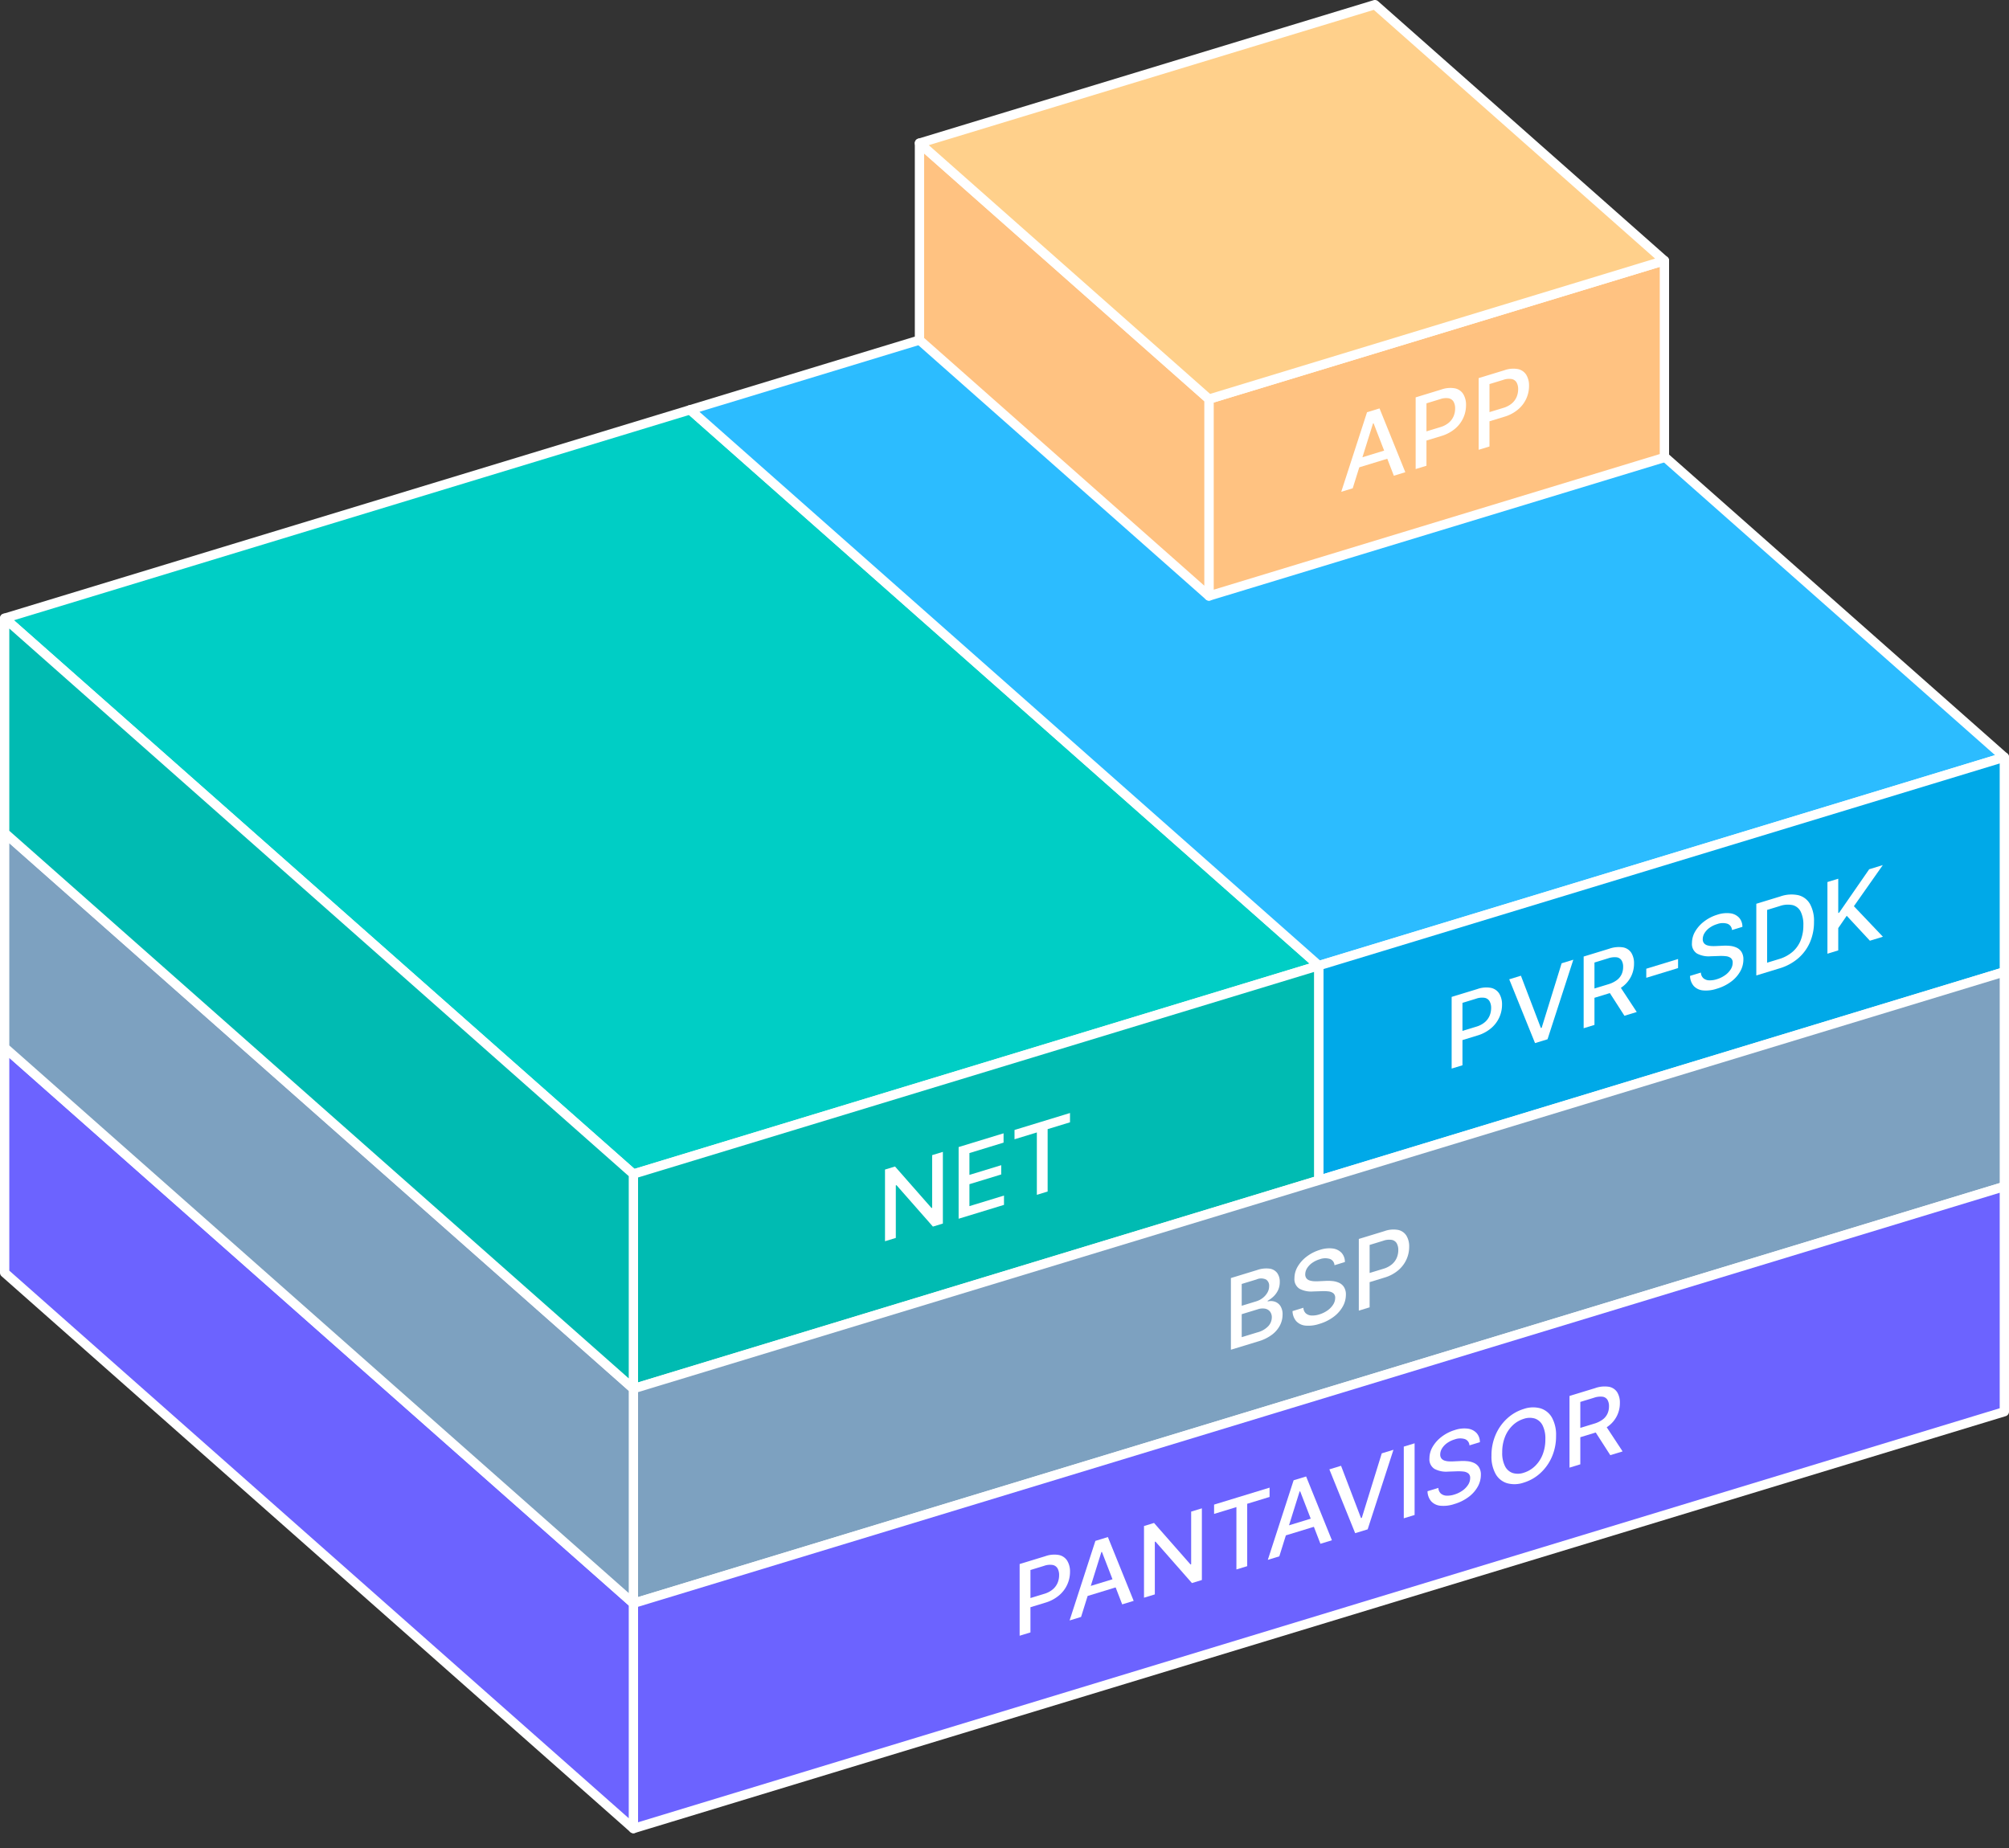 <svg id="Layer_1" data-name="Layer 1" xmlns="http://www.w3.org/2000/svg" width="500" height="460" viewBox="0 0 500 460"><rect x="0" y="0" width="500" height="460" fill="#333333" stroke="none"/><polygon points="328.241 240.357 157.638 292.24 1.158 153.886 171.76 102.003 328.241 240.357" style="fill:#00cec5"/><path d="M157.639,293.397a1.165,1.165,0,0,1-.766-.289L.391,154.755a1.158,1.158,0,0,1,.429-1.976l170.603-51.883a1.151,1.151,0,0,1,1.103.24L329.007,239.489a1.158,1.158,0,0,1-.43,1.976L157.975,293.348A1.146,1.146,0,0,1,157.639,293.397ZM3.475,154.391,157.921,290.945l168.002-51.092L171.477,103.299Z" style="fill:#fff"/><polygon points="498.843 188.474 328.241 240.357 171.76 102.003 342.363 50.12 498.843 188.474" style="fill:#2cbcff"/><path d="M328.241,241.514a1.165,1.165,0,0,1-.766-.289L170.994,102.871a1.158,1.158,0,0,1,.43-1.976L342.026,49.013a1.156,1.156,0,0,1,1.103.24l156.48,138.354a1.159,1.159,0,0,1-.429,1.976L328.578,241.464A1.146,1.146,0,0,1,328.241,241.514ZM174.078,102.507,328.524,239.062l168-51.092L342.08,51.415Z" style="fill:#fff"/><polygon points="157.638 292.24 157.638 345.672 328.241 293.789 328.241 240.357 157.638 292.24" style="fill:#00bbb2"/><path d="M157.639,346.829a1.158,1.158,0,0,1-1.157-1.157V292.24a1.16,1.16,0,0,1,.82-1.107l170.603-51.883a1.144,1.144,0,0,1,1.026.179,1.156,1.156,0,0,1,.468.929v53.431a1.16,1.16,0,0,1-.821,1.108L157.975,346.779A1.146,1.146,0,0,1,157.639,346.829Zm1.157-53.732V344.11L327.084,292.932v-51.013Z" style="fill:#fff"/><polygon points="328.241 240.357 328.241 293.789 498.843 241.907 498.843 188.474 328.241 240.357" style="fill:#00a9e8"/><path d="M328.241,294.946a1.158,1.158,0,0,1-1.157-1.157V240.357a1.16,1.16,0,0,1,.82-1.108l170.601-51.883A1.158,1.158,0,0,1,500,188.474v53.434a1.158,1.158,0,0,1-.82,1.108L328.578,294.896A1.146,1.146,0,0,1,328.241,294.946Zm1.157-53.732v51.013l168.287-51.176V190.036Z" style="fill:#fff"/><polygon points="157.638 345.672 157.638 399.105 498.843 295.339 498.843 241.907 157.638 345.672" style="fill:#7da1c0"/><path d="M157.639,400.263a1.158,1.158,0,0,1-1.157-1.157V345.672a1.16,1.16,0,0,1,.82-1.107L498.506,240.8A1.158,1.158,0,0,1,500,241.907V295.339a1.158,1.158,0,0,1-.82,1.108L157.975,400.213A1.146,1.146,0,0,1,157.639,400.263Zm1.157-53.734v51.015l338.89-103.061v-51.013Z" style="fill:#fff"/><polygon points="157.638 399.105 157.638 455.162 498.843 351.396 498.843 295.339 157.638 399.105" style="fill:#6c63ff"/><path d="M157.639,456.318a1.158,1.158,0,0,1-1.157-1.157V399.105a1.16,1.16,0,0,1,.82-1.108l341.204-103.766A1.158,1.158,0,0,1,500,295.339v56.058a1.158,1.158,0,0,1-.82,1.107L157.975,456.269A1.146,1.146,0,0,1,157.639,456.318Zm1.157-56.356v53.637L497.685,350.54V296.901Z" style="fill:#fff"/><polygon points="157.638 399.105 157.638 455.162 1.158 316.808 1.158 260.751 157.638 399.105" style="fill:#6c63ff"/><path d="M157.639,456.318a1.16,1.16,0,0,1-.766-.289L.391,317.675A1.161,1.161,0,0,1,0,316.808V260.752a1.157,1.157,0,0,1,1.923-.868L158.405,398.237a1.161,1.161,0,0,1,.391.868v56.056a1.155,1.155,0,0,1-1.157,1.157ZM2.315,316.285,156.481,452.593V399.627L2.315,263.32Z" style="fill:#fff"/><polygon points="157.638 345.672 157.638 399.105 1.158 260.751 1.158 207.318 157.638 345.672" style="fill:#7da1c0"/><path d="M157.639,400.263a1.16,1.16,0,0,1-.766-.289L.391,261.62a1.161,1.161,0,0,1-.391-.868V207.318a1.157,1.157,0,0,1,1.923-.868L158.405,344.804a1.161,1.161,0,0,1,.391.868v53.434a1.155,1.155,0,0,1-1.157,1.157ZM2.315,260.23,156.481,396.538V346.194L2.315,209.886Z" style="fill:#fff"/><polygon points="157.638 292.24 157.638 345.672 1.158 207.318 1.158 153.886 157.638 292.24" style="fill:#00bbb2"/><path d="M157.639,346.829a1.16,1.16,0,0,1-.766-.289L.391,208.186A1.161,1.161,0,0,1,0,207.318V153.887a1.157,1.157,0,0,1,1.923-.868L158.405,291.372a1.161,1.161,0,0,1,.391.868v53.431a1.155,1.155,0,0,1-1.157,1.157ZM2.315,206.796l154.167,136.308V292.762L2.315,156.454Z" style="fill:#fff"/><polygon points="300.885 99.346 300.885 148.353 414.24 113.88 414.24 64.873 300.885 99.346" style="fill:#ffc281"/><path d="M300.885,149.511a1.158,1.158,0,0,1-1.157-1.157V99.345a1.16,1.16,0,0,1,.821-1.107l113.355-34.472a1.158,1.158,0,0,1,1.494,1.107V113.879a1.16,1.16,0,0,1-.82,1.108L301.221,149.461A1.147,1.147,0,0,1,300.885,149.511Zm1.157-49.309v46.59l111.04-33.769V66.435Z" style="fill:#fff"/><polygon points="300.885 99.346 300.885 148.353 228.838 84.638 228.838 35.631 300.885 99.346" style="fill:#ffc281"/><path d="M300.885,149.511a1.16,1.16,0,0,1-.766-.289L228.071,85.505a1.161,1.161,0,0,1-.391-.868V35.632a1.157,1.157,0,0,1,1.923-.868L301.651,98.477a1.161,1.161,0,0,1,.391.868v49.008a1.156,1.156,0,0,1-1.157,1.157Zm-70.89-65.395,69.733,61.67V99.867l-69.733-61.668Z" style="fill:#fff"/><polygon points="414.24 64.873 300.885 99.346 228.838 35.631 342.192 1.158 414.24 64.873" style="fill:#ffd08b"/><path d="M300.885,100.502a1.165,1.165,0,0,1-.766-.289L228.071,36.5a1.158,1.158,0,0,1,.429-1.976L341.855.05a1.163,1.163,0,0,1,1.103.24l72.047,63.716a1.158,1.158,0,0,1-.429,1.976l-113.355,34.472A1.147,1.147,0,0,1,300.885,100.502ZM231.155,36.136,301.167,98.05,411.921,64.369,341.909,2.453Z" style="fill:#fff"/><path d="M361.286,265.989V248.146l6.361-1.944a6.607,6.607,0,0,1,3.449-.298,3.222,3.222,0,0,1,2.05,1.444,5.163,5.163,0,0,1,.678,2.742,7.618,7.618,0,0,1-2.742,5.868,9.388,9.388,0,0,1-3.445,1.817l-4.374,1.338V256.83l4.13-1.264a5.849,5.849,0,0,0,2.136-1.112,4.352,4.352,0,0,0,1.2-1.616,4.891,4.891,0,0,0,.384-1.921,3.329,3.329,0,0,0-.384-1.677,1.783,1.783,0,0,0-1.205-.859,4.318,4.318,0,0,0-2.168.217l-3.379,1.033v15.535Z" style="fill:#fff"/><path d="M378.527,242.875l4.966,13.013.201-.061,4.966-16.048,2.909-.89L385.15,258.693l-3.11.952-6.421-15.879Z" style="fill:#fff"/><path d="M394.14,255.944V238.101l6.358-1.944a7.029,7.029,0,0,1,3.447-.339,3.102,3.102,0,0,1,2.052,1.347,4.891,4.891,0,0,1,.68,2.699,7.132,7.132,0,0,1-.685,3.085,7.22,7.22,0,0,1-2.057,2.559,10.13,10.13,0,0,1-3.445,1.743l-4.819,1.474v-2.319l4.575-1.397a6.832,6.832,0,0,0,2.131-1.026,3.887,3.887,0,0,0,1.205-1.458,4.329,4.329,0,0,0,.382-1.833,3.023,3.023,0,0,0-.387-1.632,1.686,1.686,0,0,0-1.209-.768,4.865,4.865,0,0,0-2.159.262l-3.379,1.035v15.533Zm8.808-10.743,4.408,6.704-3.065.938-4.324-6.731Z" style="fill:#fff"/><path d="M417.638,238.716v2.256l-7.911,2.418v-2.256Z" style="fill:#fff"/><path d="M431.055,231.503a1.737,1.737,0,0,0-1.15-1.569,3.992,3.992,0,0,0-2.545.093,6.35,6.35,0,0,0-1.899.924,4.612,4.612,0,0,0-1.241,1.322,2.844,2.844,0,0,0-.439,1.487,1.549,1.549,0,0,0,.301,1.008,1.671,1.671,0,0,0,.791.529,4.243,4.243,0,0,0,1.058.188,9.756,9.756,0,0,0,1.089.004l1.743-.081a11.137,11.137,0,0,1,1.752.034,5.084,5.084,0,0,1,1.663.429,2.893,2.893,0,0,1,1.241,1.067,3.417,3.417,0,0,1,.475,1.919,5.979,5.979,0,0,1-.78,2.932,8.201,8.201,0,0,1-2.256,2.545,11.113,11.113,0,0,1-3.567,1.77,8.403,8.403,0,0,1-3.467.425,3.567,3.567,0,0,1-2.292-1.108,3.934,3.934,0,0,1-.915-2.504l2.701-.825a1.972,1.972,0,0,0,.631,1.413,2.325,2.325,0,0,0,1.422.518,5.605,5.605,0,0,0,1.903-.274,7.027,7.027,0,0,0,2.034-.983,5.22,5.22,0,0,0,1.408-1.442,3.076,3.076,0,0,0,.513-1.677,1.414,1.414,0,0,0-.45-1.162,2.371,2.371,0,0,0-1.209-.466,10.671,10.671,0,0,0-1.72-.057l-2.111.07a6.138,6.138,0,0,1-3.39-.68,2.797,2.797,0,0,1-1.252-2.615,5.686,5.686,0,0,1,.836-2.947,8.691,8.691,0,0,1,2.265-2.482,10.279,10.279,0,0,1,3.223-1.625,7.324,7.324,0,0,1,3.203-.346,3.626,3.626,0,0,1,2.19,1.078,3.354,3.354,0,0,1,.836,2.294Z" style="fill:#fff"/><path d="M442.888,241.042l-5.777,1.765V224.964l5.96-1.822a8.322,8.322,0,0,1,4.505-.31,4.606,4.606,0,0,1,2.886,2.174,8.64,8.64,0,0,1,1.006,4.462,12.565,12.565,0,0,1-1.013,5.102,11.123,11.123,0,0,1-2.932,3.978A12.6,12.6,0,0,1,442.888,241.042Zm-3.085-1.41,2.936-.897a9.101,9.101,0,0,0,3.39-1.808,7.407,7.407,0,0,0,2.021-2.855,10.113,10.113,0,0,0,.671-3.793,7.232,7.232,0,0,0-.667-3.359,3.101,3.101,0,0,0-1.982-1.616,5.997,5.997,0,0,0-3.268.244l-3.101.947Z" style="fill:#fff"/><path d="M454.812,237.396V219.553l2.692-.823v8.521l.219-.068,7.482-10.809,3.39-1.038-7.197,10.235,7.222,7.601-3.239.99-5.768-6.209-2.109,3.067v5.551Z" style="fill:#fff"/><path d="M336.664,121.544l-2.857.875,6.421-19.807,3.11-.949,6.419,15.879-2.857.875-5.045-13.06-.138.043Zm.479-7.133,9.272-2.834v2.265l-9.272,2.834Z" style="fill:#fff"/><path d="M352.328,116.756V98.913l6.361-1.946a6.627,6.627,0,0,1,3.449-.296,3.205,3.205,0,0,1,2.05,1.442,5.153,5.153,0,0,1,.678,2.742,7.619,7.619,0,0,1-.683,3.167,7.712,7.712,0,0,1-2.059,2.703,9.456,9.456,0,0,1-3.445,1.817l-4.374,1.336v-2.283l4.13-1.264a5.812,5.812,0,0,0,2.136-1.11,4.365,4.365,0,0,0,1.202-1.618,4.924,4.924,0,0,0,.382-1.921,3.354,3.354,0,0,0-.382-1.677,1.787,1.787,0,0,0-1.207-.859,4.311,4.311,0,0,0-2.165.217l-3.381,1.033v15.537Z" style="fill:#fff"/><path d="M368.01,111.96V94.117l6.361-1.944a6.631,6.631,0,0,1,3.449-.298,3.211,3.211,0,0,1,2.05,1.447,5.128,5.128,0,0,1,.678,2.74,7.626,7.626,0,0,1-.683,3.167,7.704,7.704,0,0,1-2.059,2.701,9.389,9.389,0,0,1-3.445,1.817l-4.374,1.338v-2.283l4.13-1.261a5.884,5.884,0,0,0,2.136-1.112,4.383,4.383,0,0,0,1.202-1.618,4.93,4.93,0,0,0,.382-1.921,3.359,3.359,0,0,0-.382-1.677,1.794,1.794,0,0,0-1.207-.859,4.311,4.311,0,0,0-2.165.217l-3.381,1.033v15.535Z" style="fill:#fff"/><path d="M306.346,335.973V318.13l6.535-1.998a6.779,6.779,0,0,1,3.146-.339,2.856,2.856,0,0,1,1.865,1.112,3.71,3.71,0,0,1,.617,2.197,4.741,4.741,0,0,1-.409,2.003,5.273,5.273,0,0,1-1.094,1.555,7.251,7.251,0,0,1-1.503,1.126v.172a3.11,3.11,0,0,1,1.738.041,2.676,2.676,0,0,1,1.408,1.062,3.771,3.771,0,0,1,.556,2.183,5.817,5.817,0,0,1-.64,2.645,6.897,6.897,0,0,1-1.973,2.324,10.556,10.556,0,0,1-3.406,1.673Zm2.692-10.944,3.607-1.103a4.926,4.926,0,0,0,1.634-.85,4.516,4.516,0,0,0,1.16-1.334,3.245,3.245,0,0,0,.429-1.627,1.801,1.801,0,0,0-.775-1.618,2.85,2.85,0,0,0-2.378-.018l-3.678,1.121Zm0,7.816,3.885-1.189a5.669,5.669,0,0,0,2.771-1.596,3.282,3.282,0,0,0,.836-2.129,2.325,2.325,0,0,0-.427-1.424,2.002,2.002,0,0,0-1.214-.75,3.685,3.685,0,0,0-1.871.154l-3.981,1.216Z" style="fill:#fff"/><path d="M332.125,314.938a1.736,1.736,0,0,0-1.151-1.569,3.968,3.968,0,0,0-2.543.09,6.367,6.367,0,0,0-1.901.927,4.605,4.605,0,0,0-1.241,1.32,2.843,2.843,0,0,0-.439,1.487,1.545,1.545,0,0,0,.301,1.008,1.619,1.619,0,0,0,.791.529,4.349,4.349,0,0,0,1.06.19,9.779,9.779,0,0,0,1.09.005l1.74-.081a10.859,10.859,0,0,1,1.752.032,5.124,5.124,0,0,1,1.664.429,2.875,2.875,0,0,1,1.241,1.071,3.398,3.398,0,0,1,.477,1.917,6.002,6.002,0,0,1-.78,2.929,8.164,8.164,0,0,1-2.258,2.545,11.12,11.12,0,0,1-3.567,1.772,8.474,8.474,0,0,1-3.467.425,3.584,3.584,0,0,1-2.29-1.107,3.941,3.941,0,0,1-.918-2.505l2.703-.827a1.965,1.965,0,0,0,.631,1.415,2.331,2.331,0,0,0,1.419.515,5.611,5.611,0,0,0,1.905-.271,7.15,7.15,0,0,0,2.032-.981,5.235,5.235,0,0,0,1.408-1.447,3.07,3.07,0,0,0,.515-1.673,1.411,1.411,0,0,0-.45-1.162,2.335,2.335,0,0,0-1.212-.47,10.442,10.442,0,0,0-1.72-.054l-2.109.068a6.163,6.163,0,0,1-3.393-.678,2.804,2.804,0,0,1-1.252-2.618,5.688,5.688,0,0,1,.839-2.947,8.626,8.626,0,0,1,2.265-2.482,10.299,10.299,0,0,1,3.223-1.623,7.283,7.283,0,0,1,3.203-.344,3.635,3.635,0,0,1,2.19,1.076,3.363,3.363,0,0,1,.836,2.292Z" style="fill:#fff"/><path d="M338.182,326.24V308.397l6.358-1.944a6.609,6.609,0,0,1,3.449-.298,3.22,3.22,0,0,1,2.05,1.447,5.129,5.129,0,0,1,.678,2.74,7.646,7.646,0,0,1-.683,3.169,7.738,7.738,0,0,1-2.057,2.699,9.352,9.352,0,0,1-3.447,1.817l-4.371,1.338v-2.283l4.127-1.261a5.829,5.829,0,0,0,2.136-1.112,4.384,4.384,0,0,0,1.202-1.618,4.883,4.883,0,0,0,.382-1.921,3.336,3.336,0,0,0-.382-1.677,1.802,1.802,0,0,0-1.207-.859,4.363,4.363,0,0,0-2.165.217l-3.381,1.035V325.417Z" style="fill:#fff"/><path d="M253.767,407.161V389.318l6.361-1.944a6.606,6.606,0,0,1,3.449-.298,3.196,3.196,0,0,1,2.048,1.444,5.139,5.139,0,0,1,.68,2.74,7.647,7.647,0,0,1-2.742,5.87,9.423,9.423,0,0,1-3.445,1.817l-4.374,1.336V398l4.13-1.261a5.818,5.818,0,0,0,2.134-1.112,4.366,4.366,0,0,0,1.202-1.618,4.88,4.88,0,0,0,.382-1.919,3.345,3.345,0,0,0-.382-1.68,1.785,1.785,0,0,0-1.205-.857,4.293,4.293,0,0,0-2.168.217l-3.379,1.033v15.535Z" style="fill:#fff"/><path d="M269.056,402.487l-2.857.873,6.422-19.805,3.11-.952,6.419,15.879-2.857.875-5.045-13.058-.138.041Zm.479-7.134,9.272-2.834v2.265l-9.272,2.834Z" style="fill:#fff"/><path d="M299.123,375.451v17.843l-2.475.757-9.068-10.314-.167.05v13.087l-2.692.823V379.854l2.493-.762,9.077,10.327.165-.05v-13.103Z" style="fill:#fff"/><path d="M302.163,376.839v-2.317L315.971,370.3v2.317l-5.567,1.702v15.526l-2.685.82V375.139Z" style="fill:#fff"/><path d="M318.394,387.401l-2.859.875,6.422-19.807,3.112-.949,6.419,15.879-2.857.875-5.045-13.06-.14.043Zm.479-7.131,9.27-2.834v2.265l-9.27,2.834Z" style="fill:#fff"/><path d="M333.762,364.862l4.966,13.013.201-.061,4.966-16.05,2.909-.888-6.419,19.805-3.11.952L330.853,365.75Z" style="fill:#fff"/><path d="M352.066,359.265V377.108l-2.692.823V360.088Z" style="fill:#fff"/><path d="M365.718,359.778a1.739,1.739,0,0,0-1.151-1.569,3.992,3.992,0,0,0-2.545.093,6.35,6.35,0,0,0-1.899.924,4.61,4.61,0,0,0-1.241,1.322,2.843,2.843,0,0,0-.439,1.487,1.549,1.549,0,0,0,.301,1.008,1.64,1.64,0,0,0,.791.529,4.14,4.14,0,0,0,1.058.188,9.756,9.756,0,0,0,1.089.004l1.743-.081a11.407,11.407,0,0,1,1.752.034,5.084,5.084,0,0,1,1.664.43,2.883,2.883,0,0,1,1.241,1.069,3.405,3.405,0,0,1,.475,1.917,5.979,5.979,0,0,1-.78,2.932,8.177,8.177,0,0,1-2.256,2.545,11.117,11.117,0,0,1-3.567,1.77,8.365,8.365,0,0,1-3.467.425,3.568,3.568,0,0,1-2.292-1.108,3.935,3.935,0,0,1-.915-2.504l2.701-.825a1.973,1.973,0,0,0,.631,1.413,2.325,2.325,0,0,0,1.422.518,5.605,5.605,0,0,0,1.903-.274,7.078,7.078,0,0,0,2.034-.981,5.257,5.257,0,0,0,1.408-1.444,3.074,3.074,0,0,0,.513-1.675,1.411,1.411,0,0,0-.45-1.162,2.345,2.345,0,0,0-1.209-.468,10.673,10.673,0,0,0-1.72-.057l-2.111.07a6.118,6.118,0,0,1-3.39-.68,2.798,2.798,0,0,1-1.252-2.615,5.685,5.685,0,0,1,.836-2.947,8.692,8.692,0,0,1,2.265-2.482,10.329,10.329,0,0,1,3.223-1.625,7.286,7.286,0,0,1,3.203-.344,3.624,3.624,0,0,1,2.19,1.076,3.355,3.355,0,0,1,.836,2.294Z" style="fill:#fff"/><path d="M387.273,357.423a12.825,12.825,0,0,1-1.044,5.228,11.852,11.852,0,0,1-2.862,4.028,10.711,10.711,0,0,1-4.127,2.364,7.034,7.034,0,0,1-4.132.161,4.904,4.904,0,0,1-2.862-2.283,8.796,8.796,0,0,1-1.046-4.584,12.807,12.807,0,0,1,1.046-5.23,11.805,11.805,0,0,1,2.862-4.028,10.725,10.725,0,0,1,4.132-2.367,7.053,7.053,0,0,1,4.127-.158,4.951,4.951,0,0,1,2.862,2.278A8.827,8.827,0,0,1,387.273,357.423Zm-2.665.814a7.225,7.225,0,0,0-.701-3.458,3.383,3.383,0,0,0-1.917-1.679,4.512,4.512,0,0,0-2.751.07,6.938,6.938,0,0,0-2.753,1.614,8.026,8.026,0,0,0-1.91,2.848,10.128,10.128,0,0,0-.703,3.888,7.188,7.188,0,0,0,.703,3.458,3.374,3.374,0,0,0,1.91,1.682,4.504,4.504,0,0,0,2.753-.072,6.93,6.93,0,0,0,2.751-1.612,8.051,8.051,0,0,0,1.917-2.85A10.165,10.165,0,0,0,384.608,358.237Z" style="fill:#fff"/><path d="M390.618,365.32V347.478l6.361-1.944a7.021,7.021,0,0,1,3.445-.339,3.107,3.107,0,0,1,2.055,1.345,4.923,4.923,0,0,1,.678,2.701,7.069,7.069,0,0,1-2.742,5.644,10.106,10.106,0,0,1-3.445,1.743l-4.819,1.474V355.782l4.575-1.399a6.784,6.784,0,0,0,2.131-1.024,3.844,3.844,0,0,0,1.205-1.458,4.337,4.337,0,0,0,.384-1.833,3.043,3.043,0,0,0-.387-1.632,1.684,1.684,0,0,0-1.212-.768,4.852,4.852,0,0,0-2.156.262l-3.381,1.033v15.535Zm8.808-10.743,4.408,6.704-3.065.936-4.322-6.729Z" style="fill:#fff"/><path d="M234.662,286.721v17.843l-2.475.757-9.071-10.314-.165.05v13.087l-2.692.823V291.123l2.493-.762,9.078,10.327.165-.05v-13.103Z" style="fill:#fff"/><path d="M238.582,303.365V285.522l11.186-3.42V284.42l-8.496,2.597v5.436l7.911-2.418v2.31l-7.911,2.418v5.463l8.601-2.629v2.317Z" style="fill:#fff"/><path d="M252.494,283.585v-2.317l13.808-4.22v2.314l-5.565,1.702v15.526l-2.685.823V281.886Z" style="fill:#fff"/></svg>